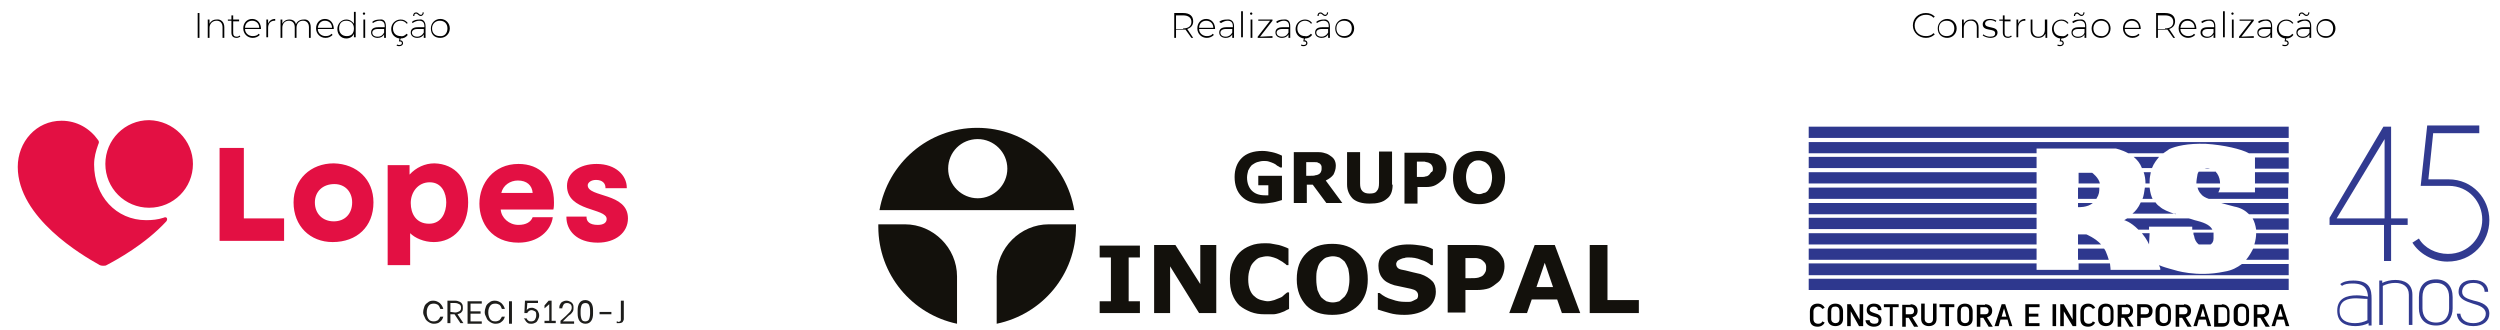 <?xml version="1.0" encoding="UTF-8"?>
<!-- Generator: Adobe Illustrator 24.2.0, SVG Export Plug-In . SVG Version: 6.00 Build 0)  -->
<svg xmlns="http://www.w3.org/2000/svg" xmlns:xlink="http://www.w3.org/1999/xlink" version="1.1" id="Camada_1" x="0px" y="0px" viewBox="0 0 422.4 55.8" style="enable-background:new 0 0 422.4 55.8;" xml:space="preserve">
<style type="text/css">
	.st0{clip-path:url(#SVGID_2_);fill-rule:evenodd;clip-rule:evenodd;fill:#13110C;}
	.st1{clip-path:url(#SVGID_4_);fill:#13110C;}
	.st2{clip-path:url(#SVGID_6_);fill:#13110C;}
	.st3{clip-path:url(#SVGID_8_);fill:#E31043;}
	.st4{clip-path:url(#SVGID_10_);fill:#1D1D1B;}
	.st5{fill:#313A90;}
	.st6{fill:#2E388E;}
</style>
<g>
	<path d="M201.3,6.4l-1-1.4c-0.1,0-0.3,0-0.4,0h-1.2v1.4h-0.3V2.2h1.5c1.1,0,1.7,0.5,1.7,1.4c0,0.7-0.4,1.1-1,1.3l1,1.5   C201.6,6.4,201.3,6.4,201.3,6.4z M199.9,4.8c0.9,0,1.4-0.4,1.4-1.1s-0.5-1.1-1.4-1.1h-1.2v2.3h1.2V4.8z"></path>
	<path d="M205.3,4.9h-2.7c0,0.7,0.6,1.2,1.3,1.2c0.4,0,0.8-0.1,1-0.4l0.2,0.2c-0.3,0.3-0.7,0.5-1.2,0.5c-0.9,0-1.6-0.7-1.6-1.6   s0.6-1.6,1.5-1.6S205.3,3.9,205.3,4.9C205.3,4.8,205.3,4.9,205.3,4.9z M202.6,4.7h2.4c0-0.7-0.5-1.2-1.2-1.2   C203.1,3.5,202.6,4,202.6,4.7z"></path>
	<path d="M208.5,4.4v2h-0.3V5.8c-0.2,0.4-0.6,0.6-1.1,0.6c-0.7,0-1.1-0.4-1.1-0.9s0.3-0.9,1.2-0.9h1.1V4.4c0-0.6-0.3-0.9-0.9-0.9   c-0.4,0-0.8,0.2-1.1,0.4L206,3.7c0.3-0.3,0.8-0.4,1.3-0.4C208,3.2,208.5,3.6,208.5,4.4z M208.2,5.5V4.9h-1.1   c-0.6,0-0.9,0.3-0.9,0.6c0,0.4,0.3,0.7,0.9,0.7C207.6,6.2,208,5.9,208.2,5.5z"></path>
	<path d="M209.7,1.9h0.3v4.4h-0.3V1.9z"></path>
	<path d="M211.2,2.3c0-0.1,0.1-0.2,0.2-0.2c0.1,0,0.2,0.1,0.2,0.2c0,0.1-0.1,0.2-0.2,0.2S211.2,2.4,211.2,2.3z M211.3,3.3h0.3v3.1   h-0.3V3.3z"></path>
	<path d="M215,6.1v0.3h-2.5V6.2l2.1-2.7h-2V3.3h2.4v0.2l-2.1,2.7L215,6.1L215,6.1z"></path>
	<path d="M218,4.4v2h-0.3V5.8c-0.2,0.4-0.6,0.6-1.1,0.6c-0.7,0-1.1-0.4-1.1-0.9s0.3-0.9,1.2-0.9h1.1V4.4c0-0.6-0.3-0.9-0.9-0.9   c-0.4,0-0.8,0.2-1.1,0.4l-0.2-0.2c0.3-0.3,0.8-0.4,1.3-0.4C217.6,3.2,218,3.6,218,4.4z M217.7,5.5V4.9h-1.1c-0.6,0-0.9,0.3-0.9,0.6   c0,0.4,0.3,0.7,0.9,0.7C217.2,6.2,217.5,5.9,217.7,5.5z"></path>
	<path d="M221.5,5.7l0.2,0.2c-0.3,0.4-0.7,0.6-1.2,0.6l0,0l-0.1,0.3c0.3,0,0.5,0.2,0.5,0.5s-0.3,0.5-0.6,0.5c-0.2,0-0.3,0-0.5-0.1   l0.1-0.2c0.1,0.1,0.2,0.1,0.4,0.1s0.4-0.1,0.4-0.3c0-0.2-0.1-0.3-0.4-0.3h-0.1l0.1-0.5c-0.8-0.1-1.4-0.7-1.4-1.6s0.7-1.6,1.6-1.6   c0.5,0,0.9,0.2,1.2,0.6L221.5,4c-0.2-0.3-0.6-0.5-1-0.5c-0.7,0-1.3,0.5-1.3,1.3s0.5,1.3,1.3,1.3C220.9,6.2,221.2,6,221.5,5.7z"></path>
	<path d="M224.7,4.4v2h-0.3V5.8c-0.2,0.4-0.6,0.6-1.1,0.6c-0.7,0-1.1-0.4-1.1-0.9s0.3-0.9,1.2-0.9h1.1V4.4c0-0.6-0.3-0.9-0.9-0.9   c-0.4,0-0.8,0.2-1.1,0.4l-0.1-0.2c0.3-0.3,0.8-0.4,1.3-0.4C224.2,3.2,224.7,3.6,224.7,4.4z M224.4,5.5V4.9h-1.1   c-0.6,0-0.9,0.3-0.9,0.6c0,0.4,0.3,0.7,0.9,0.7C223.8,6.2,224.2,5.9,224.4,5.5z M222.8,2.7h-0.2c0-0.4,0.2-0.6,0.5-0.6   c0.4,0,0.5,0.4,0.8,0.4c0.2,0,0.3-0.1,0.3-0.4h0.2c0,0.3-0.2,0.6-0.5,0.6c-0.4,0-0.5-0.4-0.8-0.4C222.9,2.3,222.8,2.4,222.8,2.7z"></path>
	<path d="M225.6,4.8c0-0.9,0.7-1.6,1.6-1.6s1.6,0.7,1.6,1.6s-0.7,1.6-1.6,1.6S225.6,5.8,225.6,4.8z M228.4,4.8   c0-0.8-0.5-1.3-1.3-1.3s-1.3,0.5-1.3,1.3s0.5,1.3,1.3,1.3S228.4,5.6,228.4,4.8z"></path>
</g>
<g>
	<path d="M33.4,2.2h0.3v4.2h-0.3V2.2z"></path>
	<path d="M37.9,4.6v1.8h-0.3V4.6c0-0.7-0.4-1.1-1-1.1c-0.7,0-1.2,0.5-1.2,1.2v1.7h-0.3V3.3h0.3V4c0.2-0.4,0.6-0.7,1.2-0.7   C37.3,3.2,37.9,3.7,37.9,4.6z"></path>
	<path d="M40.6,6.2c-0.2,0.1-0.4,0.2-0.6,0.2c-0.6,0-0.9-0.3-0.9-0.9v-2h-0.6V3.3h0.6V2.6h0.3v0.7h1v0.3h-1v2c0,0.4,0.2,0.6,0.6,0.6   c0.2,0,0.4-0.1,0.5-0.2L40.6,6.2z"></path>
	<path d="M44.1,4.9h-2.7c0,0.7,0.6,1.2,1.3,1.2c0.4,0,0.8-0.1,1-0.4l0.2,0.2c-0.3,0.3-0.7,0.5-1.2,0.5c-0.9,0-1.6-0.7-1.6-1.6   s0.6-1.6,1.5-1.6S44.1,3.9,44.1,4.9C44.1,4.8,44.1,4.9,44.1,4.9z M41.4,4.7h2.4c0-0.7-0.5-1.2-1.2-1.2S41.4,4,41.4,4.7z"></path>
	<path d="M46.5,3.2v0.3c0,0,0,0-0.1,0c-0.7,0-1.1,0.5-1.1,1.2v1.6H45v-3h0.3V4C45.5,3.5,45.9,3.2,46.5,3.2z"></path>
	<path d="M52.5,4.6v1.8h-0.3V4.6c0-0.7-0.4-1.1-1-1.1c-0.7,0-1.1,0.5-1.1,1.2v1.7h-0.3V4.6c0-0.7-0.4-1.1-1-1.1   c-0.7,0-1.1,0.5-1.1,1.2v1.7h-0.3V3.3h0.3V4c0.2-0.4,0.6-0.7,1.2-0.7c0.6,0,1,0.3,1.1,0.8c0.2-0.5,0.7-0.8,1.3-0.8   C52,3.2,52.5,3.7,52.5,4.6z"></path>
	<path d="M56.4,4.9h-2.7c0,0.7,0.6,1.2,1.3,1.2c0.4,0,0.8-0.1,1-0.4l0.2,0.2c-0.3,0.3-0.7,0.5-1.2,0.5c-0.9,0-1.6-0.7-1.6-1.6   s0.6-1.6,1.5-1.6S56.4,3.9,56.4,4.9C56.4,4.8,56.4,4.9,56.4,4.9z M53.7,4.7h2.4c0-0.7-0.5-1.2-1.2-1.2S53.8,4,53.7,4.7z"></path>
	<path d="M60.1,1.9v4.4h-0.3V5.7c-0.2,0.5-0.7,0.8-1.3,0.8c-0.9,0-1.5-0.7-1.5-1.6s0.7-1.6,1.5-1.6c0.6,0,1,0.3,1.3,0.7V2h0.3V1.9z    M59.8,4.8c0-0.8-0.5-1.3-1.3-1.3S57.3,4,57.3,4.8s0.5,1.3,1.3,1.3S59.8,5.6,59.8,4.8z"></path>
	<path d="M61.3,2.3c0-0.1,0.1-0.2,0.2-0.2c0.1,0,0.2,0.1,0.2,0.2c0,0.1-0.1,0.2-0.2,0.2C61.4,2.5,61.3,2.4,61.3,2.3z M61.4,3.3h0.3   v3.1h-0.3V3.3z"></path>
	<path d="M65.2,4.4v2h-0.3V5.8c-0.2,0.4-0.6,0.6-1.1,0.6c-0.7,0-1.1-0.4-1.1-0.9s0.3-0.9,1.2-0.9H65V4.4c0-0.6-0.3-0.9-0.9-0.9   c-0.4,0-0.8,0.2-1.1,0.4l-0.1-0.2c0.3-0.3,0.8-0.4,1.3-0.4C64.8,3.2,65.2,3.6,65.2,4.4z M64.9,5.5V4.9h-1.1c-0.6,0-0.9,0.3-0.9,0.6   c0,0.4,0.3,0.7,0.9,0.7C64.4,6.2,64.7,5.9,64.9,5.5z"></path>
	<path d="M68.7,5.7l0.2,0.2c-0.3,0.4-0.7,0.6-1.2,0.6l0,0l-0.1,0.3c0.3,0,0.5,0.2,0.5,0.5s-0.3,0.5-0.6,0.5c-0.2,0-0.3,0-0.5-0.1   l0.1-0.2c0.1,0.1,0.2,0.1,0.4,0.1c0.2,0,0.4-0.1,0.4-0.3c0-0.2-0.1-0.3-0.4-0.3h-0.1l0.1-0.5c-0.8-0.1-1.4-0.7-1.4-1.6   s0.7-1.6,1.6-1.6c0.5,0,0.9,0.2,1.2,0.6L68.7,4c-0.2-0.3-0.6-0.5-1-0.5c-0.7,0-1.3,0.5-1.3,1.3s0.5,1.3,1.3,1.3   C68.1,6.2,68.4,6,68.7,5.7z"></path>
	<path d="M71.9,4.4v2h-0.3V5.8c-0.2,0.4-0.6,0.6-1.1,0.6c-0.7,0-1.1-0.4-1.1-0.9s0.3-0.9,1.2-0.9h1.1V4.4c0-0.6-0.3-0.9-0.9-0.9   c-0.4,0-0.8,0.2-1.1,0.4l-0.1-0.2c0.3-0.3,0.8-0.4,1.3-0.4C71.4,3.2,71.9,3.6,71.9,4.4z M71.6,5.5V4.9h-1.1c-0.6,0-0.9,0.3-0.9,0.6   c0,0.4,0.3,0.7,0.9,0.7C71,6.2,71.4,5.9,71.6,5.5z M70,2.7h-0.2c0-0.4,0.2-0.6,0.5-0.6c0.4,0,0.5,0.4,0.8,0.4   c0.2,0,0.3-0.1,0.3-0.4h0.2c0,0.3-0.2,0.6-0.5,0.6c-0.4,0-0.5-0.4-0.8-0.4C70.1,2.3,70,2.4,70,2.7z"></path>
	<path d="M72.8,4.8c0-0.9,0.7-1.6,1.6-1.6S76,3.9,76,4.8s-0.7,1.6-1.6,1.6C73.4,6.4,72.8,5.8,72.8,4.8z M75.6,4.8   c0-0.8-0.5-1.3-1.3-1.3C73.6,3.5,73,4,73,4.8s0.5,1.3,1.3,1.3C75.1,6.2,75.6,5.6,75.6,4.8z"></path>
</g>
<g>
	<path d="M323.2,4.3c0-1.2,0.9-2.1,2.2-2.1c0.6,0,1.1,0.2,1.5,0.6L326.7,3c-0.4-0.4-0.8-0.5-1.3-0.5c-1.1,0-1.9,0.8-1.9,1.8   c0,1.1,0.8,1.8,1.9,1.8c0.5,0,0.9-0.1,1.3-0.5l0.2,0.2c-0.4,0.4-0.9,0.6-1.5,0.6C324.2,6.4,323.2,5.5,323.2,4.3z"></path>
	<path d="M327.4,4.8c0-0.9,0.7-1.6,1.6-1.6s1.6,0.7,1.6,1.6s-0.7,1.6-1.6,1.6S327.4,5.8,327.4,4.8z M330.2,4.8   c0-0.8-0.5-1.3-1.3-1.3s-1.3,0.5-1.3,1.3s0.5,1.3,1.3,1.3S330.2,5.6,330.2,4.8z"></path>
	<path d="M334.3,4.6v1.8H334V4.6c0-0.7-0.4-1.1-1-1.1c-0.7,0-1.2,0.5-1.2,1.2v1.7h-0.3V3.3h0.3V4c0.2-0.4,0.6-0.7,1.2-0.7   C333.7,3.2,334.3,3.7,334.3,4.6z"></path>
	<path d="M335,6l0.1-0.2c0.2,0.2,0.7,0.4,1.1,0.4c0.7,0,0.9-0.2,0.9-0.6c0-0.9-2.1-0.2-2.1-1.5c0-0.5,0.4-0.9,1.2-0.9   c0.4,0,0.8,0.1,1.1,0.3l-0.1,0.2c-0.3-0.2-0.6-0.3-0.9-0.3c-0.6,0-0.9,0.3-0.9,0.6c0,0.9,2.1,0.3,2.1,1.5c0,0.5-0.4,0.9-1.2,0.9   C335.8,6.4,335.3,6.2,335,6z"></path>
	<path d="M339.9,6.2c-0.2,0.1-0.4,0.2-0.6,0.2c-0.6,0-0.9-0.3-0.9-0.9v-2h-0.6V3.3h0.6V2.6h0.3v0.7h1v0.3h-1v2   c0,0.4,0.2,0.6,0.6,0.6c0.2,0,0.4-0.1,0.5-0.2L339.9,6.2z"></path>
	<path d="M342.2,3.2v0.3c0,0,0,0-0.1,0c-0.7,0-1.1,0.5-1.1,1.2v1.6h-0.3v-3h0.3V4C341.2,3.5,341.6,3.2,342.2,3.2z"></path>
	<path d="M345.9,3.3v3.1h-0.3V5.7c-0.2,0.4-0.6,0.7-1.2,0.7c-0.8,0-1.3-0.4-1.3-1.3V3.3h0.3v1.8c0,0.7,0.4,1.1,1,1.1   c0.7,0,1.1-0.5,1.1-1.2V3.3H345.9z"></path>
	<path d="M349.3,5.7l0.2,0.2c-0.3,0.4-0.7,0.6-1.2,0.6l0,0l-0.1,0.3c0.3,0,0.5,0.2,0.5,0.5s-0.3,0.5-0.6,0.5c-0.2,0-0.3,0-0.5-0.1   l0.1-0.2c0.1,0.1,0.2,0.1,0.4,0.1c0.2,0,0.4-0.1,0.4-0.3c0-0.2-0.1-0.3-0.4-0.3H348l0.1-0.5c-0.8-0.1-1.4-0.7-1.4-1.6   s0.7-1.6,1.6-1.6c0.5,0,0.9,0.2,1.2,0.6L349.3,4c-0.2-0.3-0.6-0.5-1-0.5c-0.7,0-1.3,0.5-1.3,1.3s0.5,1.3,1.3,1.3   C348.8,6.2,349.1,6,349.3,5.7z"></path>
	<path d="M352.5,4.4v2h-0.3V5.8c-0.2,0.4-0.6,0.6-1.1,0.6c-0.7,0-1.1-0.4-1.1-0.9s0.3-0.9,1.2-0.9h1.1V4.4c0-0.6-0.3-0.9-0.9-0.9   c-0.4,0-0.8,0.2-1.1,0.4l-0.2-0.2c0.3-0.3,0.8-0.4,1.3-0.4C352.1,3.2,352.5,3.6,352.5,4.4z M352.2,5.5V4.9h-1.1   c-0.6,0-0.9,0.3-0.9,0.6c0,0.4,0.3,0.7,0.9,0.7S352.1,5.9,352.2,5.5z M350.6,2.7h-0.2c0-0.4,0.2-0.6,0.5-0.6c0.4,0,0.5,0.4,0.8,0.4   c0.2,0,0.3-0.1,0.3-0.4h0.2c0,0.3-0.2,0.6-0.5,0.6c-0.4,0-0.5-0.4-0.8-0.4C350.8,2.3,350.6,2.4,350.6,2.7z"></path>
	<path d="M353.4,4.8c0-0.9,0.7-1.6,1.6-1.6s1.6,0.7,1.6,1.6s-0.7,1.6-1.6,1.6S353.4,5.8,353.4,4.8z M356.3,4.8   c0-0.8-0.5-1.3-1.3-1.3c-0.7,0-1.3,0.5-1.3,1.3s0.5,1.3,1.3,1.3C355.7,6.2,356.3,5.6,356.3,4.8z"></path>
	<path d="M361.7,4.9H359c0,0.7,0.6,1.2,1.3,1.2c0.4,0,0.8-0.1,1-0.4l0.2,0.2c-0.3,0.3-0.7,0.5-1.2,0.5c-0.9,0-1.6-0.7-1.6-1.6   s0.6-1.6,1.5-1.6S361.7,3.9,361.7,4.9C361.7,4.8,361.7,4.9,361.7,4.9z M359,4.7h2.4c0-0.7-0.5-1.2-1.2-1.2S359,4,359,4.7z"></path>
	<path d="M367.2,6.4l-1-1.4c-0.1,0-0.3,0-0.4,0h-1.2v1.4h-0.3V2.2h1.5c1.1,0,1.7,0.5,1.7,1.4c0,0.7-0.4,1.1-1,1.3l1,1.5   C367.5,6.4,367.2,6.4,367.2,6.4z M365.8,4.8c0.9,0,1.4-0.4,1.4-1.1s-0.5-1.1-1.4-1.1h-1.2v2.3h1.2V4.8z"></path>
	<path d="M371.1,4.9h-2.7c0,0.7,0.6,1.2,1.3,1.2c0.4,0,0.8-0.1,1-0.4l0.2,0.2c-0.3,0.3-0.7,0.5-1.2,0.5c-0.9,0-1.6-0.7-1.6-1.6   s0.6-1.6,1.5-1.6S371.1,3.9,371.1,4.9C371.1,4.8,371.1,4.9,371.1,4.9z M368.4,4.7h2.4c0-0.7-0.5-1.2-1.2-1.2S368.5,4,368.4,4.7z"></path>
	<path d="M374.3,4.4v2H374V5.8c-0.2,0.4-0.6,0.6-1.1,0.6c-0.7,0-1.1-0.4-1.1-0.9s0.3-0.9,1.2-0.9h1.1V4.4c0-0.6-0.3-0.9-0.9-0.9   c-0.4,0-0.8,0.2-1.1,0.4l-0.2-0.2c0.3-0.3,0.8-0.4,1.3-0.4C373.9,3.2,374.3,3.6,374.3,4.4z M374,5.5V4.9h-1c-0.6,0-0.9,0.3-0.9,0.6   c0,0.4,0.3,0.7,0.9,0.7C373.5,6.2,373.8,5.9,374,5.5z"></path>
	<path d="M375.6,1.9h0.3v4.4h-0.3V1.9z"></path>
	<path d="M377,2.3c0-0.1,0.1-0.2,0.2-0.2s0.2,0.1,0.2,0.2c0,0.1-0.1,0.2-0.2,0.2S377,2.4,377,2.3z M377.1,3.3h0.3v3.1h-0.3V3.3z"></path>
	<path d="M380.8,6.1v0.3h-2.5V6.2l2.1-2.7h-2V3.3h2.4v0.2l-2.1,2.7L380.8,6.1L380.8,6.1z"></path>
	<path d="M383.9,4.4v2h-0.3V5.8c-0.2,0.4-0.6,0.6-1.1,0.6c-0.7,0-1.1-0.4-1.1-0.9s0.3-0.9,1.2-0.9h1.1V4.4c0-0.6-0.3-0.9-0.9-0.9   c-0.4,0-0.8,0.2-1.1,0.4l-0.2-0.2c0.3-0.3,0.8-0.4,1.3-0.4C383.5,3.2,383.9,3.6,383.9,4.4z M383.6,5.5V4.9h-1.1   c-0.6,0-0.9,0.3-0.9,0.6c0,0.4,0.3,0.7,0.9,0.7C383,6.2,383.4,5.9,383.6,5.5z"></path>
	<path d="M387.3,5.7l0.2,0.2c-0.3,0.4-0.7,0.6-1.2,0.6l0,0l-0.1,0.3c0.3,0,0.5,0.2,0.5,0.5s-0.3,0.5-0.6,0.5c-0.2,0-0.3,0-0.5-0.1   l0.1-0.2c0.1,0.1,0.2,0.1,0.4,0.1c0.2,0,0.4-0.1,0.4-0.3c0-0.2-0.1-0.3-0.4-0.3H386l0.1-0.5c-0.8-0.1-1.4-0.7-1.4-1.6   s0.7-1.6,1.6-1.6c0.5,0,0.9,0.2,1.2,0.6L387.3,4c-0.2-0.3-0.6-0.5-1-0.5c-0.7,0-1.3,0.5-1.3,1.3s0.5,1.3,1.3,1.3   C386.8,6.2,387.1,6,387.3,5.7z"></path>
	<path d="M390.5,4.4v2h-0.3V5.8c-0.2,0.4-0.6,0.6-1.1,0.6c-0.7,0-1.1-0.4-1.1-0.9s0.3-0.9,1.2-0.9h1.1V4.4c0-0.6-0.3-0.9-0.9-0.9   c-0.4,0-0.8,0.2-1.1,0.4l-0.2-0.2c0.3-0.3,0.8-0.4,1.3-0.4C390.1,3.2,390.5,3.6,390.5,4.4z M390.2,5.5V4.9h-1.1   c-0.6,0-0.9,0.3-0.9,0.6c0,0.4,0.3,0.7,0.9,0.7S390,5.9,390.2,5.5z M388.6,2.7h-0.2c0-0.4,0.2-0.6,0.5-0.6c0.4,0,0.5,0.4,0.8,0.4   c0.2,0,0.3-0.1,0.3-0.4h0.2c0,0.3-0.2,0.6-0.5,0.6c-0.4,0-0.5-0.4-0.8-0.4C388.7,2.3,388.6,2.4,388.6,2.7z"></path>
	<path d="M391.4,4.8c0-0.9,0.7-1.6,1.6-1.6s1.6,0.7,1.6,1.6s-0.7,1.6-1.6,1.6S391.4,5.8,391.4,4.8z M394.2,4.8   c0-0.8-0.5-1.3-1.3-1.3c-0.7,0-1.3,0.5-1.3,1.3s0.5,1.3,1.3,1.3C393.7,6.2,394.2,5.6,394.2,4.8z"></path>
</g>
<g>
	<g>
		<defs>
			<rect id="SVGID_1_" x="148.4" y="21.6" width="128.5" height="33.1"></rect>
		</defs>
		<clipPath id="SVGID_2_">
			<use xlink:href="#SVGID_1_" style="overflow:visible;"></use>
		</clipPath>
		<path class="st0" d="M165.2,23.5c2.7,0,5,2.2,5,5c0,2.7-2.2,5-5,5c-2.7,0-5-2.2-5-5S162.4,23.5,165.2,23.5 M165.1,21.6    c-8.3,0-15.1,6-16.5,13.9h32.9C180.2,27.6,173.4,21.6,165.1,21.6 M181.8,37.9c0,0.1,0,0.3,0,0.4c0,8.1-5.7,14.8-13.4,16.4v-8    c0-4.8,4-8.8,8.8-8.8C177.2,37.9,181.8,37.9,181.8,37.9z M161.7,54.7c-7.6-1.6-13.3-8.3-13.3-16.4c0-0.1,0-0.3,0-0.4h4.5    c4.8,0,8.8,4,8.8,8.8V54.7z"></path>
	</g>
	<g>
		<defs>
			<rect id="SVGID_3_" x="148.4" y="21.6" width="128.5" height="33.1"></rect>
		</defs>
		<clipPath id="SVGID_4_">
			<use xlink:href="#SVGID_3_" style="overflow:visible;"></use>
		</clipPath>
		<path class="st1" d="M216.6,33.8c-0.4,0.1-0.9,0.3-1.5,0.4c-0.6,0.1-1.3,0.2-1.9,0.2c-1.5,0-2.6-0.4-3.4-1.2    c-0.8-0.8-1.2-1.9-1.2-3.3c0-1.3,0.4-2.4,1.2-3.2c0.8-0.8,2-1.2,3.5-1.2c0.6,0,1.1,0.1,1.6,0.2s1.1,0.3,1.7,0.6v2h-0.3    c-0.1-0.1-0.3-0.2-0.5-0.3c-0.2-0.2-0.4-0.3-0.6-0.4c-0.2-0.1-0.5-0.2-0.8-0.3c-0.3-0.1-0.6-0.1-0.9-0.1c-0.4,0-0.7,0.1-1.1,0.2    c-0.3,0.1-0.6,0.3-0.9,0.5c-0.2,0.2-0.4,0.5-0.6,0.9c-0.1,0.4-0.2,0.8-0.2,1.2c0,0.9,0.3,1.7,0.8,2.2s1.2,0.8,2.2,0.8    c0.1,0,0.2,0,0.3,0s0.2,0,0.3,0v-1.7h-1.7v-1.6h4L216.6,33.8L216.6,33.8z M223.3,28.4c0-0.2,0-0.4-0.1-0.5    c-0.1-0.2-0.2-0.3-0.5-0.4c-0.1-0.1-0.3-0.1-0.5-0.1s-0.4,0-0.7,0h-0.8v2.3h0.7c0.3,0,0.7,0,0.9-0.1c0.2,0,0.4-0.1,0.6-0.2    c0.1-0.1,0.3-0.3,0.3-0.4C223.3,28.8,223.3,28.6,223.3,28.4 M226.8,34.3h-2.7l-2.3-3.1h-1v3.1h-2.2v-8.6h3.7c0.5,0,0.9,0,1.3,0.1    c0.4,0.1,0.7,0.2,1,0.4c0.3,0.2,0.6,0.4,0.8,0.7c0.2,0.3,0.3,0.7,0.3,1.1c0,0.6-0.2,1.1-0.4,1.5c-0.3,0.4-0.7,0.7-1.3,1    L226.8,34.3z M235.3,31.2c0,1.1-0.3,1.9-1,2.4c-0.7,0.6-1.6,0.8-2.9,0.8c-1.3,0-2.2-0.3-2.8-0.8c-0.6-0.6-1-1.4-1-2.4v-5.5h2.2V31    c0,0.6,0.1,1,0.4,1.3c0.3,0.3,0.7,0.4,1.2,0.4c0.6,0,1-0.1,1.2-0.4c0.3-0.3,0.4-0.7,0.4-1.4v-5.3h2.2v5.6H235.3z M244.4,28.5    c0,0.4-0.1,0.8-0.2,1.1c-0.1,0.4-0.3,0.7-0.6,0.9c-0.3,0.3-0.7,0.6-1.1,0.8c-0.4,0.2-0.9,0.3-1.6,0.3h-1.4v2.8h-2.2v-8.6h3.6    c0.5,0,1,0.1,1.4,0.1c0.4,0.1,0.7,0.2,1,0.4c0.3,0.2,0.6,0.5,0.8,0.9C244.3,27.5,244.4,28,244.4,28.5 M242.1,28.5    c0-0.2-0.1-0.5-0.2-0.6c-0.1-0.2-0.3-0.3-0.5-0.4s-0.5-0.1-0.7-0.2c-0.2,0-0.5,0-0.9,0h-0.4v2.6h0.6c0.4,0,0.7,0,0.9-0.1    c0.2,0,0.4-0.1,0.6-0.3c0.1-0.1,0.2-0.3,0.3-0.4C242.1,29,242.1,28.8,242.1,28.5 M254.3,30c0,1.4-0.4,2.5-1.2,3.3    s-1.9,1.2-3.2,1.2c-1.4,0-2.5-0.4-3.2-1.2c-0.8-0.8-1.2-1.9-1.2-3.3s0.4-2.5,1.2-3.3s1.9-1.2,3.2-1.2c1.4,0,2.5,0.4,3.2,1.2    C253.9,27.6,254.3,28.7,254.3,30 M251.4,32.2c0.2-0.3,0.4-0.6,0.5-0.9c0.1-0.4,0.2-0.8,0.2-1.3s-0.1-0.9-0.2-1.3    c-0.1-0.4-0.3-0.7-0.5-0.9c-0.2-0.2-0.4-0.4-0.7-0.5s-0.5-0.2-0.8-0.2s-0.5,0-0.8,0.1c-0.2,0.1-0.5,0.3-0.7,0.5s-0.3,0.5-0.5,0.9    c-0.1,0.4-0.2,0.8-0.2,1.3s0.1,0.9,0.2,1.3c0.1,0.4,0.3,0.7,0.5,0.9s0.4,0.4,0.7,0.5s0.5,0.2,0.8,0.2s0.6-0.1,0.8-0.2    C251,32.6,251.2,32.4,251.4,32.2"></path>
	</g>
	<g>
		<defs>
			<rect id="SVGID_5_" x="148.4" y="21.6" width="128.5" height="33.1"></rect>
		</defs>
		<clipPath id="SVGID_6_">
			<use xlink:href="#SVGID_5_" style="overflow:visible;"></use>
		</clipPath>
		<path class="st2" d="M192.6,52.9h-6.8v-2h1.9v-7.4h-1.9v-2h6.8v2h-1.9v7.4h1.9V52.9z M205.5,52.9h-2.9l-4.9-7.9v7.9H195V41.4h3.6    l4.2,6.6v-6.6h2.7V52.9z M213.7,53.1c-0.9,0-1.6-0.1-2.4-0.4c-0.7-0.3-1.3-0.6-1.9-1.1c-0.5-0.5-0.9-1.1-1.2-1.9    c-0.3-0.8-0.4-1.6-0.4-2.6c0-0.9,0.1-1.7,0.4-2.5c0.3-0.7,0.7-1.4,1.2-1.9s1.1-0.9,1.9-1.2c0.7-0.3,1.6-0.4,2.4-0.4    c0.5,0,0.9,0,1.3,0.1c0.4,0.1,0.7,0.1,1.1,0.2c0.3,0.1,0.7,0.2,0.9,0.3c0.3,0.1,0.5,0.2,0.7,0.3v2.8h-0.3    c-0.1-0.1-0.3-0.3-0.5-0.4c-0.2-0.2-0.5-0.3-0.8-0.5s-0.6-0.3-0.9-0.4c-0.3-0.1-0.7-0.2-1.1-0.2c-0.4,0-0.8,0.1-1.2,0.2    c-0.4,0.1-0.7,0.4-1,0.7s-0.6,0.7-0.7,1.2c-0.2,0.5-0.3,1.1-0.3,1.8s0.1,1.3,0.3,1.8s0.5,0.9,0.8,1.1c0.3,0.3,0.7,0.5,1.1,0.6    c0.4,0.1,0.8,0.2,1.1,0.2c0.4,0,0.7-0.1,1.1-0.2c0.3-0.1,0.7-0.3,1-0.4c0.3-0.1,0.5-0.3,0.7-0.5s0.4-0.3,0.5-0.4h0.3v2.8    c-0.3,0.1-0.6,0.3-0.8,0.4c-0.3,0.1-0.5,0.2-0.8,0.3c-0.4,0.1-0.7,0.2-1.1,0.2C214.7,53.1,214.2,53.1,213.7,53.1 M231.1,47.2    c0,1.8-0.5,3.3-1.6,4.4c-1.1,1.1-2.5,1.6-4.4,1.6s-3.3-0.5-4.4-1.6c-1-1.1-1.6-2.5-1.6-4.4s0.5-3.3,1.6-4.4    c1.1-1.1,2.5-1.6,4.4-1.6c1.8,0,3.3,0.5,4.4,1.6C230.6,43.8,231.1,45.3,231.1,47.2 M227.2,50.1c0.3-0.4,0.5-0.8,0.6-1.2    c0.1-0.5,0.2-1,0.2-1.7s-0.1-1.3-0.2-1.8c-0.2-0.5-0.4-0.9-0.6-1.2c-0.3-0.3-0.6-0.5-0.9-0.7c-0.3-0.1-0.7-0.2-1.1-0.2    c-0.4,0-0.7,0.1-1.1,0.2c-0.3,0.1-0.6,0.4-0.9,0.7c-0.3,0.3-0.5,0.7-0.6,1.2c-0.2,0.5-0.2,1.1-0.2,1.8s0.1,1.3,0.2,1.8    c0.2,0.5,0.4,0.9,0.6,1.2c0.3,0.3,0.6,0.5,0.9,0.7c0.3,0.1,0.7,0.2,1.1,0.2c0.4,0,0.7-0.1,1.1-0.2    C226.6,50.6,226.9,50.4,227.2,50.1 M242.6,49.3c0,1.1-0.5,2.1-1.4,2.8c-1,0.7-2.3,1.1-3.9,1.1c-1,0-1.8-0.1-2.5-0.3    s-1.4-0.4-2-0.6v-2.8h0.3c0.6,0.5,1.3,0.9,2.1,1.1c0.8,0.3,1.5,0.4,2.2,0.4c0.2,0,0.4,0,0.7,0s0.5-0.1,0.7-0.2    c0.2-0.1,0.4-0.2,0.6-0.3c0.1-0.1,0.2-0.3,0.2-0.6s-0.1-0.5-0.3-0.7s-0.5-0.3-0.9-0.4c-0.4-0.1-0.9-0.2-1.4-0.3s-0.9-0.2-1.4-0.3    c-1-0.3-1.7-0.7-2.1-1.3c-0.4-0.5-0.6-1.2-0.6-2c0-1.1,0.5-1.9,1.4-2.6c1-0.7,2.2-1,3.7-1c0.8,0,1.5,0.1,2.2,0.2    c0.7,0.1,1.4,0.3,1.9,0.6v2.7h-0.3c-0.5-0.4-1-0.7-1.7-0.9c-0.7-0.3-1.4-0.4-2.1-0.4c-0.3,0-0.5,0-0.7,0.1c-0.2,0-0.5,0.1-0.7,0.2    c-0.2,0.1-0.4,0.2-0.5,0.3c-0.1,0.2-0.2,0.3-0.2,0.5c0,0.3,0.1,0.5,0.3,0.7s0.7,0.3,1.3,0.4c0.4,0.1,0.8,0.2,1.2,0.3    s0.8,0.2,1.3,0.3c0.9,0.3,1.5,0.7,2,1.2C242.4,47.9,242.6,48.5,242.6,49.3 M254.2,45c0,0.5-0.1,1-0.3,1.5s-0.4,0.9-0.8,1.2    c-0.5,0.4-1,0.8-1.5,1c-0.6,0.2-1.3,0.3-2.1,0.3h-1.9v3.8h-3V41.4h4.9c0.7,0,1.3,0.1,1.9,0.2c0.5,0.1,0.9,0.3,1.3,0.6    c0.5,0.3,0.8,0.7,1.1,1.2C254.1,43.8,254.2,44.4,254.2,45 M251.1,45.1c0-0.3-0.1-0.6-0.3-0.8s-0.4-0.4-0.6-0.5    c-0.3-0.1-0.6-0.2-0.9-0.2c-0.3,0-0.7,0-1.2,0h-0.5V47h0.9c0.5,0,0.9,0,1.3-0.1c0.3-0.1,0.6-0.2,0.8-0.4s0.3-0.4,0.4-0.6    C251.1,45.7,251.1,45.4,251.1,45.1 M267,52.9h-3.1l-0.8-2.3h-4.3l-0.8,2.3h-3l4.3-11.5h3.4L267,52.9z M262.4,48.5l-1.4-4.1    l-1.4,4.1H262.4z M276.9,52.9h-8.3V41.4h3v9.3h5.3V52.9z"></path>
	</g>
</g>
<g>
	<g>
		<defs>
			<rect id="SVGID_7_" x="2.9" y="20.4" width="103.2" height="34.3"></rect>
		</defs>
		<clipPath id="SVGID_8_">
			<use xlink:href="#SVGID_7_" style="overflow:visible;"></use>
		</clipPath>
		<path class="st3" d="M106.1,36.9c0,2.4-2.1,4.1-5.1,4.1c-3.6,0-5.3-2.1-5.3-4.3v-0.1h3.4v0.1c0,0.7,0.5,1.3,1.9,1.3    c1,0,1.5-0.4,1.5-1c0-1.9-6.7-1.2-6.7-5.6c0-2.2,2.1-3.7,5-3.7c3.3,0,5.1,2,5.1,4v0.1h-3.6v-0.1c0-0.7-0.5-1.3-1.6-1.3    c-0.9,0-1.4,0.5-1.4,0.9C99.3,33.4,106.1,32.5,106.1,36.9 M84.7,32.6H90c-0.1-1.3-1-2.1-2.5-2.1C86.2,30.5,85,31.3,84.7,32.6     M93.6,34.2c0,0.3,0,0.8-0.1,1.2h-8.9c0.1,1.4,1.4,2.6,3,2.6c1.3,0,2.1-0.5,2.4-1.3h3.4C93.1,39,90.9,41,87.6,41    c-4.5,0-6.6-3.3-6.6-6.6c0-3.4,2.4-6.7,6.6-6.7C91.2,27.7,93.6,30,93.6,34.2 M75.4,34.2c0-1.5-0.7-3.4-2.8-3.4    c-2,0-3.2,1.7-3.2,3.5c0,1.8,0.9,3.5,3.1,3.5C74.6,37.8,75.4,35.9,75.4,34.2 M79.1,34.2c0,4.1-2.5,6.7-5.8,6.7    c-1.7,0-3.2-0.7-4-1.5v5.4h-3.8V27.9h3.7v1.6c1.1-1.2,2.6-1.9,4.2-1.9C76.9,27.7,79.1,30.2,79.1,34.2 M59.5,34.2    c0-1.8-1.2-3.1-3-3.1c-2,0-3.3,1.3-3.3,3.1c0,1.9,1.3,3.2,3.2,3.2C58.3,37.4,59.5,36.1,59.5,34.2 M63.1,34.2    c0,4.1-2.8,6.7-6.9,6.7c-3.8,0-6.6-2.7-6.6-6.7c0-3.9,2.9-6.6,6.8-6.6C60.3,27.7,63.1,30.3,63.1,34.2 M41.2,36.9H48v3.8H37.1V25    h4.1C41.2,25,41.2,36.9,41.2,36.9z M32.6,27.7c0,4.1-3.3,7.4-7.4,7.4s-7.4-3.3-7.4-7.4s3.3-7.4,7.4-7.4    C29.3,20.4,32.6,23.7,32.6,27.7 M28.1,37.4c-3.6,3.9-8.4,6.5-10.1,7.4c-0.1,0.1-0.4,0.1-0.6,0.1c-0.3,0-0.6-0.1-0.7-0.2    C14,43.2,3,36.8,3,28.2c0-4.2,3.1-7.8,7.4-7.8c2.6,0,4.8,1.3,6.2,3.3c0.1,0.2,0.2,0.3,0,0.7c-0.4,1.1-0.7,2.2-0.7,3.4    c0,5.3,3.7,9.4,8.8,9.4c1,0,2-0.1,2.9-0.4C28.2,36.5,28.4,37,28.1,37.4"></path>
	</g>
	<g>
		<defs>
			<rect id="SVGID_9_" x="2.9" y="20.4" width="103.2" height="34.3"></rect>
		</defs>
		<clipPath id="SVGID_10_">
			<use xlink:href="#SVGID_9_" style="overflow:visible;"></use>
		</clipPath>
		<path class="st4" d="M104.2,54.3v0.3c0.1,0,0.2,0,0.4,0c0.3,0,0.5-0.1,0.6-0.2c0.1-0.2,0.2-0.3,0.2-0.5v-3.1h-0.5v3    c0,0.1,0,0.2,0,0.3s-0.1,0.1-0.1,0.2c-0.1,0-0.2,0.1-0.3,0.1C104.3,54.3,104.3,54.3,104.2,54.3 M101.3,53.1h2v-0.4h-2V53.1z     M98.1,53v-0.5c0-0.4,0.1-0.8,0.2-1s0.4-0.3,0.6-0.3c0.3,0,0.5,0.1,0.6,0.3s0.2,0.5,0.2,1V53c0,0.4-0.1,0.8-0.2,1    s-0.4,0.3-0.6,0.3c-0.3,0-0.5-0.1-0.6-0.3S98.1,53.4,98.1,53 M97.6,53c0,0.5,0.1,0.9,0.3,1.2c0.2,0.3,0.6,0.5,1,0.5    c0.5,0,0.8-0.2,1-0.5s0.3-0.7,0.3-1.2v-0.6c0-0.5-0.1-0.9-0.3-1.2c-0.2-0.3-0.6-0.5-1-0.5c-0.5,0-0.8,0.2-1,0.5s-0.3,0.7-0.3,1.2    V53z M94.5,54.7H97v-0.4h-1.9l0,0l0.7-0.7c0.2-0.2,0.4-0.4,0.6-0.5c0.1-0.1,0.3-0.3,0.4-0.5s0.1-0.4,0.1-0.6c0-0.2,0-0.4-0.1-0.6    c-0.1-0.2-0.2-0.3-0.4-0.4c-0.2-0.1-0.4-0.2-0.7-0.2c-0.3,0-0.5,0.1-0.7,0.2c-0.2,0.1-0.3,0.3-0.4,0.5s-0.1,0.4-0.1,0.6H95l0,0    c0-0.2,0.1-0.4,0.2-0.6c0.1-0.2,0.3-0.3,0.6-0.3c0.3,0,0.4,0.1,0.6,0.2c0.1,0.1,0.2,0.3,0.2,0.5s0,0.3-0.1,0.5s-0.2,0.3-0.3,0.4    c-0.1,0.1-0.3,0.3-0.5,0.5l-0.1,0.1l-0.9,0.8v0.5H94.5z M92,52.1l0.8-0.7l0,0v2.8H92v0.4h1.9v-0.4h-0.7v-3.4h-0.5L92,51.6V52.1z     M88.8,54.2c0.1,0.2,0.3,0.3,0.4,0.4c0.2,0.1,0.4,0.1,0.6,0.1c0.3,0,0.5-0.1,0.7-0.2c0.2-0.1,0.3-0.3,0.4-0.5s0.2-0.4,0.2-0.7    s-0.1-0.5-0.2-0.7s-0.2-0.3-0.4-0.4c-0.2-0.1-0.4-0.2-0.6-0.2c-0.4,0-0.7,0.1-0.9,0.4l0,0l0.1-1.2h1.8v-0.4h-2.2l-0.1,2.1h0.5    c0-0.1,0.1-0.2,0.2-0.3s0.3-0.2,0.5-0.2s0.4,0.1,0.6,0.2c0.2,0.1,0.2,0.4,0.2,0.7s-0.1,0.5-0.2,0.7s-0.4,0.3-0.6,0.3    s-0.4,0-0.5-0.1S89,54,89,53.8h-0.5C88.6,53.9,88.7,54,88.8,54.2 M86,54.7h0.5v-3.8H86V54.7z M82.2,53.7c0.1,0.3,0.3,0.5,0.6,0.7    c0.3,0.2,0.6,0.3,0.9,0.3c0.4,0,0.8-0.1,1-0.3c0.3-0.2,0.5-0.5,0.6-0.9h-0.5c-0.1,0.2-0.2,0.4-0.4,0.6c-0.2,0.1-0.4,0.2-0.7,0.2    c-0.4,0-0.7-0.1-0.9-0.4c-0.2-0.3-0.3-0.7-0.3-1.1c0-0.5,0.1-0.8,0.3-1.1c0.2-0.3,0.5-0.4,0.9-0.4c0.3,0,0.5,0.1,0.7,0.2    c0.2,0.2,0.3,0.4,0.4,0.7h0.5c-0.1-0.4-0.3-0.7-0.6-1c-0.3-0.2-0.6-0.4-1.1-0.4c-0.4,0-0.7,0.1-0.9,0.3c-0.3,0.2-0.5,0.4-0.6,0.7    s-0.2,0.6-0.2,1S82.1,53.4,82.2,53.7 M79,54.7h2.4v-0.4h-1.9V53h1.7v-0.4h-1.7v-1.3h1.9v-0.4H79V54.7z M76.1,52.7v-1.5h0.8    c0.3,0,0.5,0.1,0.7,0.2c0.2,0.1,0.3,0.3,0.3,0.6s-0.1,0.5-0.3,0.6c-0.2,0.1-0.4,0.2-0.7,0.2L76.1,52.7L76.1,52.7z M75.6,50.8v3.8    h0.5v-1.5h0.7l1,1.5h0.5l-1-1.5c0.3-0.1,0.6-0.2,0.7-0.4c0.2-0.2,0.2-0.4,0.2-0.7c0-0.2,0-0.4-0.1-0.6c-0.1-0.2-0.2-0.3-0.4-0.4    c-0.2-0.1-0.5-0.2-0.8-0.2C76.9,50.8,75.6,50.8,75.6,50.8z M71.8,53.7c0.1,0.3,0.3,0.5,0.6,0.7c0.3,0.2,0.6,0.3,0.9,0.3    c0.4,0,0.8-0.1,1-0.3c0.3-0.2,0.5-0.5,0.6-0.9h-0.5c-0.1,0.2-0.2,0.4-0.4,0.6c-0.2,0.1-0.4,0.2-0.7,0.2c-0.4,0-0.7-0.1-0.9-0.4    c-0.2-0.3-0.3-0.7-0.3-1.1c0-0.5,0.1-0.8,0.3-1.1c0.2-0.3,0.5-0.4,0.9-0.4c0.3,0,0.5,0.1,0.7,0.2c0.2,0.2,0.3,0.4,0.4,0.7h0.5    c-0.1-0.4-0.3-0.7-0.6-1c-0.3-0.2-0.6-0.4-1.1-0.4c-0.4,0-0.7,0.1-0.9,0.3c-0.3,0.2-0.5,0.4-0.6,0.7s-0.2,0.6-0.2,1    S71.7,53.4,71.8,53.7"></path>
	</g>
</g>
<g>
	<path class="st5" d="M402.9,38h-9.3v-1.2l9.1-15.4h1.3v15.5h2.8V38h-2.8v6.1h-1.2V38z M402.9,23.5L402.9,23.5l-8.1,13.4h8.1V23.5z"></path>
	<path class="st6" d="M344.1,42h-38.5v1.9h38.5V42z M371.5,41.3h2c0.3-0.2,0.5-0.5,0.5-1c0-0.4,0-0.7,0-1h-3.4c0,0.2,0,0.4,0.1,0.5   C370.8,40.5,371.1,41,371.5,41.3 M373.8,38.8c-0.3-0.6-1-1.1-2.6-1.5c-0.5-0.1-0.9-0.3-1.4-0.4h-10.4c-0.3,0.2-0.5,0.3-0.5,0.3   s1,0.2,2.4,1.6c0,0,0,0,0,0h1.8l0-0.5l7.3,0c0,0,0,0.2,0,0.5H373.8z M367.6,36.2c-1.2-0.4-2.2-0.8-2.7-1.3   c-0.3-0.2-0.5-0.4-0.7-0.7h-2.5c-0.4,0.9-0.9,1.5-1.4,1.9H367.6z M371.1,31h4c0-0.5-0.1-1.1-0.5-1.7c-0.1-0.1-0.2-0.2-0.2-0.3h-2.9   c-0.1,0.1-0.1,0.2-0.2,0.4C371.2,30,371.1,30.5,371.1,31 M360.5,26.5c0.6,0.5,1.1,1.1,1.4,1.9h1.7c0.3-0.8,0.8-1.4,1.2-1.9H360.5z    M353.5,29.2l-2.3,0V31h3.6C354.6,30,353.5,29.2,353.5,29.2 M351.1,34.3v0.7c0,0,1.6,0.1,2.5-0.7H351.1z M351.1,31.7v1.9h3.1   c0.5-0.8,0.5-1.2,0.5-1.9H351.1z M363.4,29.1h-1.2c0.2,0.6,0.3,1.2,0.3,1.9h0.7c0-0.1,0-0.3,0-0.4   C363.2,30.1,363.3,29.6,363.4,29.1 M373.4,28.5c-0.3-0.1-0.6-0.1-0.9,0H373.4z M363.7,33.6c-0.2-0.4-0.4-1-0.5-1.9h-0.8   c-0.1,0.7-0.2,1.4-0.4,1.9H363.7z M352.5,39.6l-1.4,0v1.7h3.9C354,40.2,352.5,39.6,352.5,39.6 M363.2,39.4h-1.3   c0.9,1.1,1.2,1.9,1.2,1.9L363.2,39.4z M356.3,43.9c-0.1-0.4-0.3-0.9-0.5-1.4c-0.1-0.2-0.2-0.4-0.3-0.5h-4.4v1.9H356.3z M344.1,39.4   h-38.5v1.9h38.5V39.4z M344.1,36.8h-38.5v1.9h38.5V36.8z M344.1,34.3h-38.5v1.9h38.5V34.3z M344.1,31.7h-38.5v1.9h38.5V31.7z    M344.1,29.1h-38.5V31h38.5V29.1z M344.1,26.5h-38.5v1.9h38.5V26.5z M305.6,23.3h81.1v-1.9h-81.1V23.3z M380,25.9h6.7V24h-81.1v1.9   h38.5v-0.8h13.4c0,0,1,0.2,2.1,0.8h5.9c0.4-0.3,0.8-0.5,1-0.7c1.1-0.5,3.1-1,6.2-0.9C375.8,24.5,378.7,25.2,380,25.9   C380,25.9,380,25.9,380,25.9 M381,28.5h5.7v-1.9H381L381,28.5z M381,31h5.7v-1.9H381L381,31z M373.2,33.6h13.4v-1.9H381l0,0.8   l-6.2,0c0,0,0.2-0.3,0.3-0.8h-3.8c0.1,0.4,0.3,0.8,0.6,1.1C372.1,33.1,372.6,33.4,373.2,33.6 M380,36.2h6.7v-1.9h-11.4   c0.7,0.2,1.4,0.4,2.2,0.6C378.6,35.1,379.4,35.6,380,36.2 M381.2,38.8h5.5v-1.9h-6.1C380.9,37.4,381.1,38.1,381.2,38.8 M380.9,41.3   h5.7v-1.9h-5.4C381.2,40,381.1,40.6,380.9,41.3 M379.5,43.9h7.2V42h-6C380.4,42.6,380,43.3,379.5,43.9 M305.6,46.5h81.1v-1.9h-7.9   c-0.8,0.6-1.7,1.1-3,1.3c-4.7,1-8.5-0.3-8.5-0.3s-1.5-0.4-2-0.6c-0.5-0.2-0.5-0.2-0.5-0.2s0.1,0.3,0.2,0.5c0,0.3,0,0.3,0,0.3   l-8.4,0c0,0,0-0.4-0.1-1.1h-5.3v1.1l-7.1,0v-1.1h-38.5V46.5z M386.7,47.1h-81.1v1.9h81.1V47.1z"></path>
	<path class="st5" d="M395.7,48.3c0.4-0.3,1-0.4,1.8-0.4c2.2,0,2.5,1.1,2.6,2.2c-0.7-0.1-1.3-0.2-1.9-0.2c-1.7,0-3.3,0.5-3.3,2.6   c0,2,1.4,2.6,3.1,2.6c0.8,0,1.6-0.2,2.2-0.5V55h0.5v-4.5c0-1.5-0.2-3.1-3.1-3.1c-1,0-1.7,0.2-2.2,0.6L395.7,48.3z M400,54.1   c-0.6,0.3-1.3,0.5-2.1,0.5c-1.4,0-2.6-0.5-2.6-2.1c0-1.7,1.3-2.1,2.8-2.1c0.6,0,1.2,0.1,1.9,0.1V54.1z M402.5,47.4H402v7.5h0.6   v-6.6c0.6-0.3,1.3-0.5,2.1-0.5c1.3,0,2.3,0.6,2.3,2v5.1h0.6v-5.1c0-1.9-1.4-2.5-2.9-2.5c-0.8,0-1.6,0.2-2.2,0.5V47.4z M408.7,52.1   c0,1.5,0.8,2.9,2.9,2.9c2,0,2.8-1.4,2.8-2.9v-1.9c0-1.8-1-3-2.8-3c-1.9,0-2.9,1.1-2.9,3V52.1z M413.8,52.1c0,1.2-0.6,2.4-2.2,2.4   c-1.6,0-2.3-1.1-2.3-2.4v-1.9c0-1.6,0.8-2.4,2.3-2.4c1.4,0,2.2,0.9,2.2,2.4V52.1z M415.1,53c0.1,1.1,0.9,2.1,2.8,2.1   c1.7,0,2.7-0.9,2.7-2.1c0-1.4-1.2-1.9-2.6-2.2c-1.1-0.3-2-0.6-2-1.5c0-0.7,0.5-1.5,1.9-1.5c1.4,0,1.9,0.8,1.9,1.5h0.6   c0-1-0.7-2-2.5-2c-1.9,0-2.5,1-2.5,2c0,1.2,1.2,1.6,2.4,2c1.1,0.3,2.2,0.7,2.2,1.7c0,0.9-0.8,1.6-2.1,1.6c-1.5,0-2.1-0.8-2.2-1.6   H415.1z"></path>
	<path d="M305.8,52.6c0-0.9,0.6-1.3,1.3-1.3c0.6,0,1,0.3,1.2,0.7l-0.4,0.2c-0.1-0.2-0.4-0.4-0.7-0.4c-0.4,0-0.8,0.3-0.8,0.8v1.3   c0,0.5,0.3,0.8,0.8,0.8c0.3,0,0.6-0.1,0.7-0.4l0.4,0.2c-0.2,0.4-0.6,0.7-1.2,0.7c-0.8,0-1.3-0.4-1.3-1.3V52.6z"></path>
	<path d="M310.8,52.6c0-0.5-0.2-0.8-0.7-0.8c-0.5,0-0.7,0.2-0.7,0.8v1.3c0,0.5,0.4,0.7,0.7,0.7c0.4,0,0.7-0.2,0.7-0.7V52.6z    M308.8,52.6c0-0.9,0.6-1.3,1.3-1.3c0.8,0,1.3,0.5,1.3,1.3v1.3c0,0.9-0.7,1.2-1.3,1.2c-0.6,0-1.3-0.3-1.3-1.2V52.6z"></path>
	<polygon points="314.1,55.1 312.7,52.6 312.7,55.1 312.1,55.1 312.1,51.4 312.7,51.4 314.2,54 314.2,51.4 314.8,51.4 314.8,55.1     "></polygon>
	<path d="M315.9,54.1c0,0.3,0.2,0.6,0.8,0.6c0.5,0,0.7-0.2,0.7-0.6c0-0.4-0.3-0.5-0.8-0.6c-0.7-0.2-1.2-0.4-1.2-1.1   c0-0.7,0.5-1.1,1.2-1.1c0.8,0,1.3,0.4,1.3,1.1h-0.6c0-0.4-0.3-0.6-0.7-0.6c-0.4,0-0.7,0.2-0.7,0.5c0,0.3,0.2,0.4,0.8,0.6   c0.8,0.2,1.2,0.5,1.2,1.2c0,0.6-0.4,1.1-1.3,1.1c-0.8,0-1.4-0.5-1.4-1.1H315.9z"></path>
	<polygon points="319.8,51.9 319.8,55.1 319.3,55.1 319.3,51.9 318.3,51.9 318.3,51.4 320.8,51.4 320.8,51.9  "></polygon>
	<path d="M322,53.1h0.8c0.4,0,0.6-0.2,0.6-0.6c0-0.3-0.2-0.6-0.6-0.6H322V53.1z M322.8,51.4c0.8,0,1.2,0.5,1.2,1.1   c0,0.6-0.3,0.9-0.8,1.1l-0.1,0l1,1.6h-0.7l-0.9-1.5H322v1.5h-0.6v-3.7H322.8z"></path>
	<path d="M327.2,53.9c0,0.9-0.7,1.2-1.3,1.2c-0.6,0-1.3-0.3-1.3-1.2v-2.6h0.6v2.6c0,0.5,0.4,0.7,0.7,0.7c0.4,0,0.7-0.2,0.7-0.7v-2.6   h0.6L327.2,53.9z"></path>
	<polygon points="329.3,51.9 329.3,55.1 328.7,55.1 328.7,51.9 327.7,51.9 327.7,51.4 330.2,51.4 330.2,51.9  "></polygon>
	<path d="M332.7,52.6c0-0.5-0.2-0.8-0.7-0.8c-0.5,0-0.7,0.2-0.7,0.8v1.3c0,0.5,0.4,0.7,0.7,0.7c0.4,0,0.7-0.2,0.7-0.7V52.6z    M330.7,52.6c0-0.9,0.6-1.3,1.3-1.3c0.8,0,1.3,0.5,1.3,1.3v1.3c0,0.9-0.7,1.2-1.3,1.2c-0.6,0-1.3-0.3-1.3-1.2V52.6z"></path>
	<path d="M334.6,53.1h0.8c0.4,0,0.6-0.2,0.6-0.6c0-0.3-0.2-0.6-0.6-0.6h-0.8V53.1z M335.4,51.4c0.8,0,1.2,0.5,1.2,1.1   c0,0.6-0.3,0.9-0.8,1.1l-0.1,0l1,1.6H336l-0.9-1.5h-0.5v1.5H334v-3.7H335.4z"></path>
	<path d="M339,53.5l-0.4-1.4l-0.4,1.4H339z M339.5,55.1l-0.3-1.1H338l-0.3,1.1H337l1.2-3.7h0.6l1.2,3.7H339.5z"></path>
	<polygon points="342.8,51.9 342.8,53 344.4,53 344.4,53.5 342.8,53.5 342.8,54.6 344.6,54.6 344.6,55.1 342.2,55.1 342.2,51.4    344.6,51.4 344.6,51.9  "></polygon>
	<rect x="346.8" y="51.4" width="0.6" height="3.7"></rect>
	<polygon points="350.2,55.1 348.7,52.6 348.7,55.1 348.1,55.1 348.1,51.4 348.7,51.4 350.2,54 350.2,51.4 350.8,51.4 350.8,55.1     "></polygon>
	<path d="M351.5,52.6c0-0.9,0.6-1.3,1.3-1.3c0.6,0,1,0.3,1.2,0.7l-0.4,0.2c-0.1-0.2-0.4-0.4-0.7-0.4c-0.4,0-0.8,0.3-0.8,0.8v1.3   c0,0.5,0.3,0.8,0.8,0.8c0.3,0,0.6-0.1,0.7-0.4l0.4,0.2c-0.2,0.4-0.6,0.7-1.2,0.7c-0.8,0-1.3-0.4-1.3-1.3V52.6z"></path>
	<path d="M356.6,52.6c0-0.5-0.2-0.8-0.7-0.8c-0.5,0-0.7,0.2-0.7,0.8v1.3c0,0.5,0.4,0.7,0.7,0.7c0.4,0,0.7-0.2,0.7-0.7V52.6z    M354.5,52.6c0-0.9,0.6-1.3,1.3-1.3c0.8,0,1.3,0.5,1.3,1.3v1.3c0,0.9-0.7,1.2-1.3,1.2c-0.6,0-1.3-0.3-1.3-1.2V52.6z"></path>
	<path d="M358.5,53.1h0.8c0.4,0,0.6-0.2,0.6-0.6c0-0.3-0.2-0.6-0.6-0.6h-0.8V53.1z M359.2,51.4c0.8,0,1.2,0.5,1.2,1.1   c0,0.6-0.3,0.9-0.8,1.1l-0.1,0l1,1.6h-0.7l-0.9-1.5h-0.5v1.5h-0.6v-3.7H359.2z"></path>
	<path d="M361.7,53.1h0.8c0.4,0,0.6-0.2,0.6-0.6c0-0.3-0.2-0.6-0.6-0.6h-0.8V53.1z M362.5,51.4c0.8,0,1.2,0.5,1.2,1.1   c0,0.7-0.4,1.2-1.2,1.2h-0.8v1.4h-0.6v-3.7H362.5z"></path>
	<path d="M366.3,52.6c0-0.5-0.2-0.8-0.7-0.8c-0.5,0-0.7,0.2-0.7,0.8v1.3c0,0.5,0.4,0.7,0.7,0.7c0.4,0,0.7-0.2,0.7-0.7V52.6z    M364.2,52.6c0-0.9,0.6-1.3,1.3-1.3c0.8,0,1.3,0.5,1.3,1.3v1.3c0,0.9-0.7,1.2-1.3,1.2c-0.6,0-1.3-0.3-1.3-1.2V52.6z"></path>
	<path d="M368.2,53.1h0.8c0.4,0,0.6-0.2,0.6-0.6c0-0.3-0.2-0.6-0.6-0.6h-0.8V53.1z M369,51.4c0.8,0,1.2,0.5,1.2,1.1   c0,0.6-0.3,0.9-0.8,1.1l-0.1,0l1,1.6h-0.7l-0.9-1.5h-0.5v1.5h-0.6v-3.7H369z"></path>
	<path d="M372.6,53.5l-0.4-1.4l-0.4,1.4H372.6z M373,55.1l-0.3-1.1h-1.2l-0.3,1.1h-0.6l1.2-3.7h0.6l1.2,3.7H373z"></path>
	<path d="M374.8,54.6h0.8c0.4,0,0.7-0.1,0.7-0.6v-1.3c0-0.5-0.2-0.8-0.8-0.8h-0.7V54.6z M375.4,51.4c0.9,0,1.3,0.6,1.3,1.3V54   c0,0.9-0.6,1.2-1.2,1.2h-1.4v-3.7H375.4z"></path>
	<path d="M379.5,52.6c0-0.5-0.2-0.8-0.7-0.8c-0.5,0-0.7,0.2-0.7,0.8v1.3c0,0.5,0.4,0.7,0.7,0.7c0.4,0,0.7-0.2,0.7-0.7V52.6z    M377.4,52.6c0-0.9,0.6-1.3,1.3-1.3c0.8,0,1.3,0.5,1.3,1.3v1.3c0,0.9-0.7,1.2-1.3,1.2c-0.6,0-1.3-0.3-1.3-1.2V52.6z"></path>
	<path d="M381.4,53.1h0.8c0.4,0,0.6-0.2,0.6-0.6c0-0.3-0.2-0.6-0.6-0.6h-0.8V53.1z M382.2,51.4c0.8,0,1.2,0.5,1.2,1.1   c0,0.6-0.3,0.9-0.8,1.1l-0.1,0l1,1.6h-0.7l-0.9-1.5h-0.5v1.5h-0.6v-3.7H382.2z"></path>
	<path d="M385.7,53.5l-0.4-1.4l-0.4,1.4H385.7z M386.2,55.1l-0.3-1.1h-1.2l-0.3,1.1h-0.6l1.2-3.7h0.6l1.2,3.7H386.2z"></path>
	<g>
		<path class="st5" d="M411.1,22.6l-0.8,7.7h3.4c4.1,0,6.9,3.3,6.9,6.9c0,3.7-2.8,7-7.1,7c-2.5,0-4.8-1.4-5.9-3.2l1.1-0.7    c0.9,1.6,2.9,2.6,4.9,2.6c3.5,0,5.8-2.8,5.8-5.8c0-2.9-2.2-5.7-5.7-5.7H409l1.1-10.2h8.8v1.3H411.1z"></path>
	</g>
</g>
</svg>
